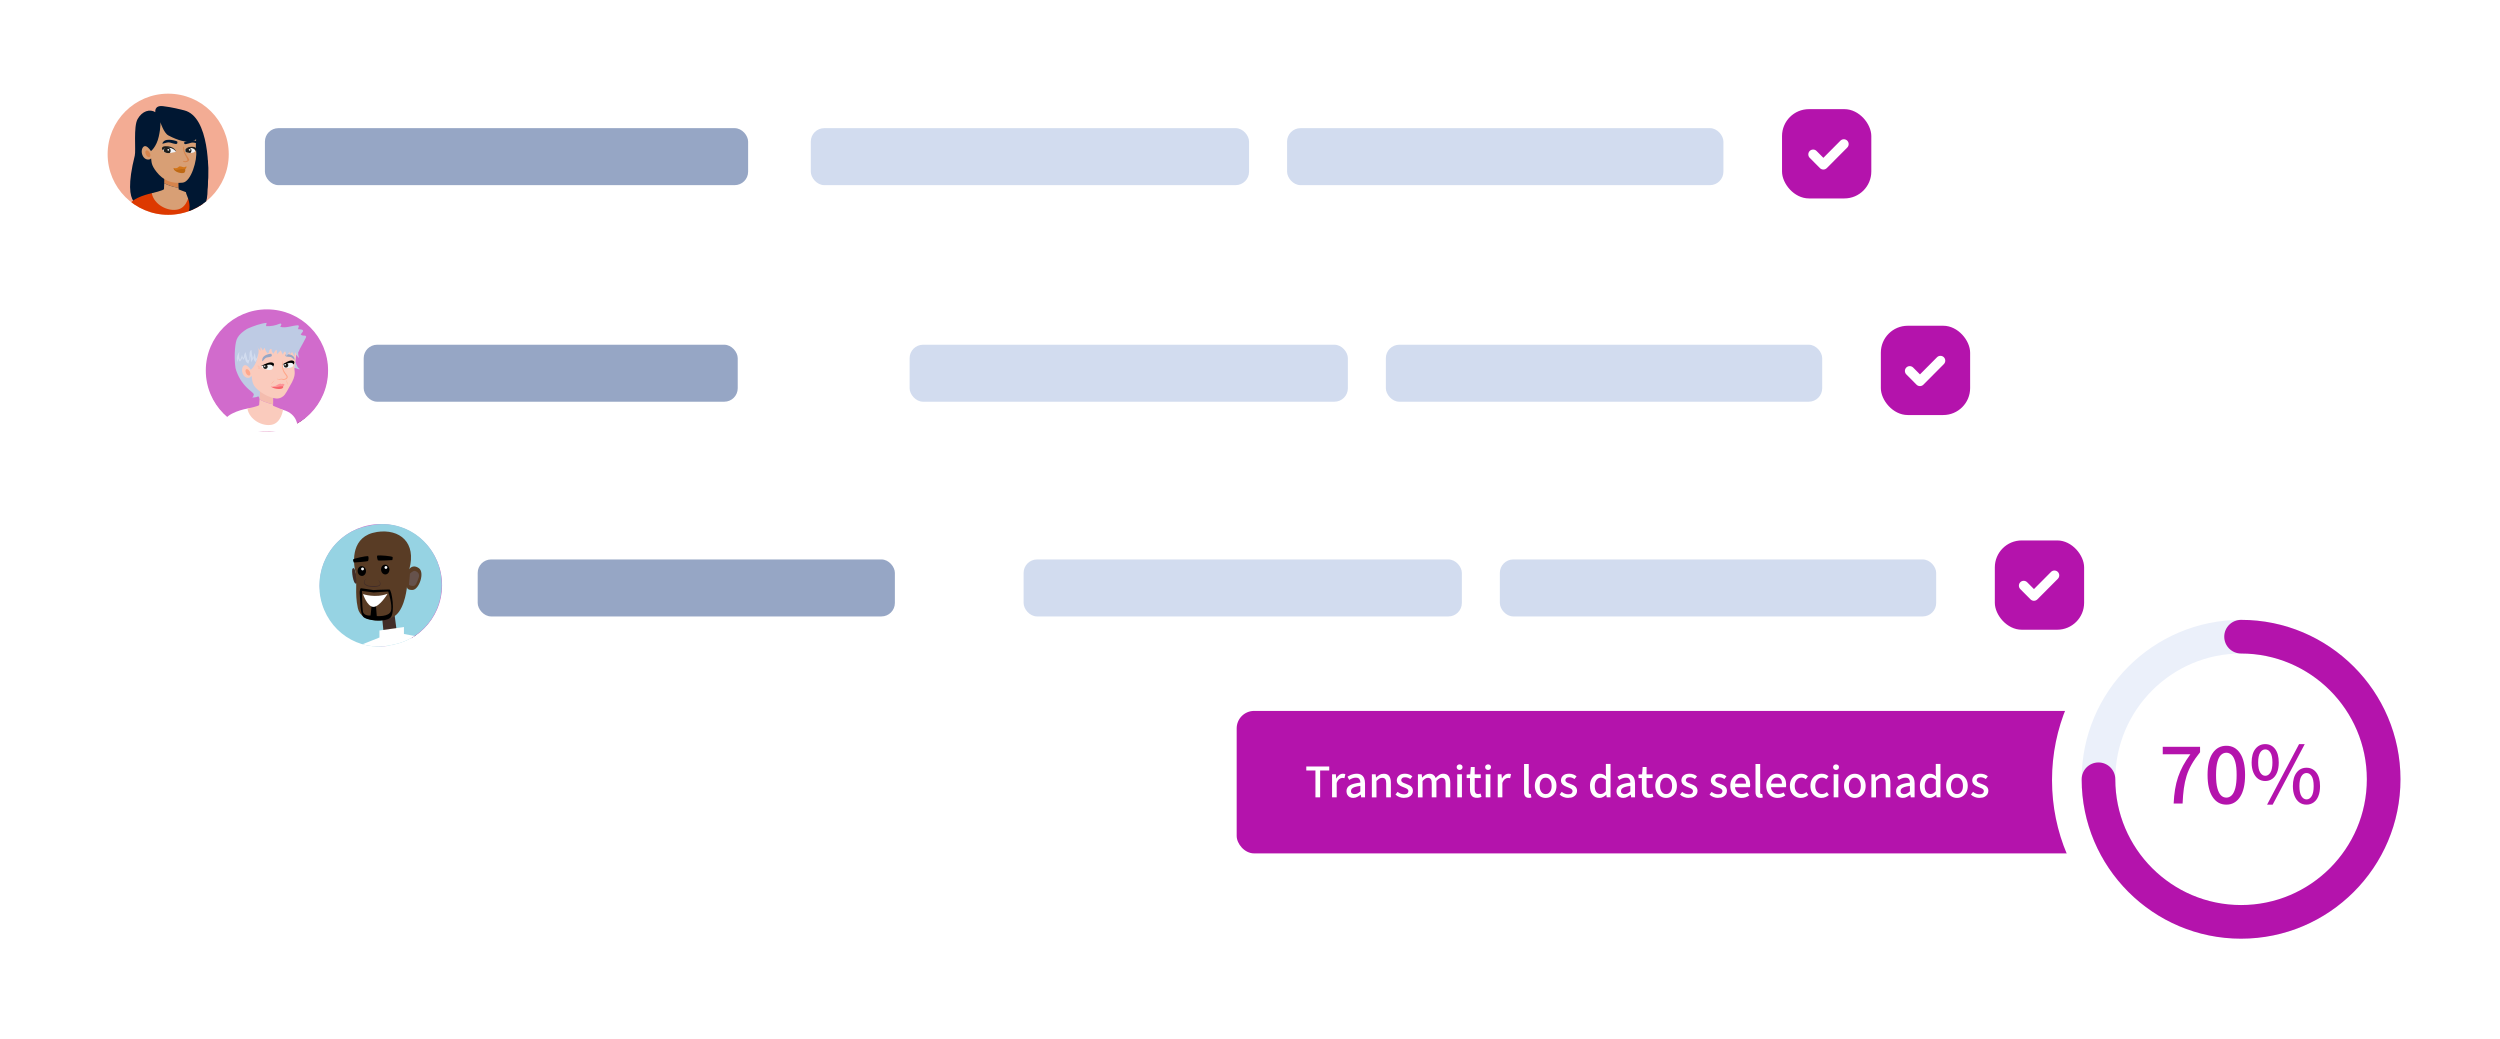 <?xml version="1.0" encoding="utf-8"?>
<svg xmlns="http://www.w3.org/2000/svg" xmlns:xlink="http://www.w3.org/1999/xlink" id="Calque_1" viewBox="0 0 743.06 308.8">
  <defs>
    <style>.cls-1{fill:none;}.cls-2{fill:#f7666c;}.cls-3{fill:#593c25;}.cls-4{filter:url(#drop-shadow-1);}.cls-5{fill:#96d3e3;}.cls-6{fill:#d89f75;}.cls-7{fill:#d37518;}.cls-8{fill:#d6844c;}.cls-9{fill:#1d1d1b;}.cls-10{fill:#b413ac;}.cls-11{clip-path:url(#clippath-11);}.cls-12{clip-path:url(#clippath-10);}.cls-13{fill:#fe9598;}.cls-14{fill:#96a6c5;}.cls-15{clip-path:url(#clippath-1);}.cls-16{clip-path:url(#clippath-3);}.cls-17{clip-path:url(#clippath-4);}.cls-18{clip-path:url(#clippath-2);}.cls-19{clip-path:url(#clippath-7);}.cls-20{clip-path:url(#clippath-6);}.cls-21{clip-path:url(#clippath-9);}.cls-22{clip-path:url(#clippath-8);}.cls-23{clip-path:url(#clippath-5);}.cls-24{fill:#fff;}.cls-25{fill:#001732;}.cls-26{fill:#f4bcae;}.cls-27{fill:#66524c;}.cls-28{fill:#f3f5f7;}.cls-29{fill:#d2dcef;}.cls-30{fill:#bf6913;}.cls-31{fill:#422d28;}.cls-32{fill:#facbbd;}.cls-33{fill:#ebf0fa;}.cls-34{fill:#dd3900;}.cls-35{fill:#f3ac94;}.cls-36{fill:#d16bcc;}.cls-37{fill:#f2f5f7;}.cls-38{fill:#ffa78b;}.cls-39{clip-path:url(#clippath);}.cls-40{fill:#becbe4;}</style>
    <filter id="drop-shadow-1" x="-3.28" y="-3.07" width="751" height="316" filterUnits="userSpaceOnUse">
      <feOffset dx="0" dy="0"/>
      <feGaussianBlur result="blur" stdDeviation="8"/>
      <feFlood flood-color="#131d35" flood-opacity=".1"/>
      <feComposite in2="blur" operator="in"/>
      <feComposite in="SourceGraphic"/>
    </filter>
    <clipPath id="clippath">
      <rect class="cls-1" x="31.99" y="27.84" width="36" height="36"/>
    </clipPath>
    <clipPath id="clippath-1">
      <circle class="cls-1" cx="49.99" cy="45.84" r="18"/>
    </clipPath>
    <clipPath id="clippath-2">
      <rect class="cls-1" x="61.36" y="92.21" width="36" height="36"/>
    </clipPath>
    <clipPath id="clippath-3">
      <circle class="cls-1" cx="79.36" cy="110.21" r="18"/>
    </clipPath>
    <clipPath id="clippath-4">
      <rect class="cls-1" x="61.16" y="91.95" width="36.35" height="36.35"/>
    </clipPath>
    <clipPath id="clippath-5">
      <rect class="cls-1" x="61.16" y="91.95" width="36.35" height="36.35"/>
    </clipPath>
    <clipPath id="clippath-6">
      <rect class="cls-1" x="95.24" y="156.02" width="36" height="36"/>
    </clipPath>
    <clipPath id="clippath-7">
      <circle class="cls-1" cx="113.24" cy="174.02" r="18"/>
    </clipPath>
    <clipPath id="clippath-8">
      <rect class="cls-1" x="95.04" y="155.76" width="36.35" height="36.35"/>
    </clipPath>
    <clipPath id="clippath-9">
      <rect class="cls-1" x="95.04" y="155.76" width="36.35" height="36.35"/>
    </clipPath>
    <clipPath id="clippath-10">
      <rect class="cls-1" x="94.55" y="155.4" width="37.13" height="37.13"/>
    </clipPath>
    <clipPath id="clippath-11">
      <path class="cls-1" d="M110.16,156.15l-1.32.28c-9.48,2.05-15.55,11.63-13.56,21.38,1.99,9.76,11.29,16.01,20.77,13.96l1.32-.28c9.48-2.05,15.55-11.62,13.56-21.38-1.74-8.51-9.03-14.35-17.15-14.35-1.2,0-2.41.13-3.63.39"/>
    </clipPath>
  </defs>
  <g class="cls-4">
    <rect class="cls-24" x="20.85" y="21.15" width="548.7" height="49.8" rx="8" ry="8"/>
    <rect class="cls-10" x="529.66" y="32.44" width="26.54" height="26.54" rx="8" ry="8"/>
    <g id="icone">
      <path class="cls-24" d="M549.05,41.81c-.56-.56-1.47-.56-2.03,0l-5.07,5.1-2.03-2.04c-.56-.56-1.47-.56-2.03,0-.56.56-.56,1.48,0,2.04l3.04,3.06c.56.56,1.47.56,2.03,0l6.09-6.12c.56-.56.56-1.48,0-2.04"/>
    </g>
    <rect class="cls-14" x="78.74" y="38.09" width="143.62" height="16.94" rx="4" ry="4"/>
    <rect class="cls-29" x="240.99" y="38.09" width="130.26" height="16.94" rx="4" ry="4"/>
    <rect class="cls-29" x="382.55" y="38.09" width="129.69" height="16.94" rx="4" ry="4"/>
    <g id="Miranda">
      <g class="cls-39">
        <g class="cls-15">
          <rect class="cls-35" x="31.99" y="27.84" width="36" height="36"/>
          <path class="cls-25" d="M46.17,33.35s-.4-2.11,2.28-1.8c2.68.31,5.31,1,6.28,1.24,7.6,1.9,7.39,18.22,7.06,21.81-.56,6.03-3.96,7.19-8.45,6.84-4.49-.34-10.82-.65-10.82-.65,0,0-6.69,2.27-2.46-14.54.38-1.53-.45-8.57.84-10.86,1.37-2.43,3.66-3.06,5.28-2.05"/>
          <path class="cls-34" d="M47.4,57.15l-2.3.28s-6.03,1.22-6.62,3.65c-.1.39-.43,2.06.28,2.41,3.67,1.86,17.29,1.68,22.21-.68,0,0,.08-4.18-4.73-5.31-4.81-1.14-8.83-.34-8.83-.34"/>
          <path class="cls-8" d="M52.98,51.32l-4.08-1.5s-.05,2.74-.1,4.63c.76.44,2.06.97,4.27,1.43l-.1-4.56Z"/>
          <path class="cls-6" d="M53.09,56.3v-.42c-2.22-.46-3.53-.99-4.28-1.43-.02.9-.05,1.61-.07,1.74-.06.42-3.63,1.23-3.63,1.23.64,3.45,4.85,5.56,7.81,4.83,2.96-.73,3.33-4.76,3.33-4.76l-3.15-1.19Z"/>
          <path class="cls-6" d="M47.66,36.31s1.03,3.22,2.36,3.93c6.33,3.37,8.27,1.13,8.27,1.13.02.8-.21,2.17,0,3.49.4,2.58-1.46,9.15-3.98,9.43-3.33.37-5.79-.67-7.79-3.21-1.67-2.11-1.44-2.98-1.61-4.02,0,0-.24.47-1.11.35-.87-.12-1.54-1.03-1.66-2.07-.12-1.04.4-2.09,1.2-1.88.8.22,1.52,1.46,1.52,1.46,0,0,1.62-1.22,2.32-4.29.66-2.92.48-4.33.48-4.33"/>
          <path class="cls-28" d="M48.33,44.01s0,.64.46,1.09c.32.3.91.49,1.77.38.04,0,.08-.01.13-.02,1.18-.22,1.68-.33,1.68-.33l-.53-.77-1.2-.59-2.31.24Z"/>
          <path class="cls-9" d="M52.38,45.17s-.38-1.85-3.31-1.71c-1.08.05-1.19.91-.55,1.22,0,0-.13-.54,1.35-.72,1.66-.21,2.51,1.22,2.51,1.22"/>
          <path class="cls-9" d="M48.69,44.77c0,.2.09.27.1.33.32.3.84.47,1.62.4.19-.12.28-.37.3-.57.06-.62-.21-.96-.84-1.07-.53-.09-1.18.2-1.18.92"/>
          <path class="cls-28" d="M49.75,44.54c0,.14.13.26.28.26.15,0,.27-.12.26-.26,0-.14-.13-.26-.28-.26-.15,0-.27.12-.26.26"/>
          <path class="cls-28" d="M54.94,45.02c.04.06.12.11.23.15.32.13.91.25,1.4.28.24.01.64-.02.98-.14.47-.17.48-.59.48-.59.14-.76-1.29-.97-1.87-.92-.1,0-.24.07-.39.17-.2.12-.42.3-.58.48h0c-.2.22-.33.44-.24.56"/>
          <path class="cls-9" d="M55.19,44.46h0c-.13.25-.12.51,0,.72.34.13.7.25,1.37.3.09-.08.22-.3.27-.41.23-.42.04-.9-.41-1.07-.2-.07-.42-.08-.62-.02-.25.07-.48.24-.61.48"/>
          <path class="cls-9" d="M54.88,44.87s.24-.59.79-.94c.57-.37,1.67-.34,2.08-.22.9.26.59.94.23,1.21,0,0,.21-.7-1.11-.93-1.32-.23-1.99.88-1.99.88"/>
          <path class="cls-28" d="M56.11,44.51c0,.14.1.26.25.28.15.02.28-.07.29-.21,0-.14-.1-.26-.25-.28s-.28.07-.29.21"/>
          <path class="cls-30" d="M54.99,49.98s.3.98-.25,1.36c-.55.38-3.15-.14-3.15-1.41l.67.39,2.74-.34Z"/>
          <path class="cls-7" d="M55.41,49.55c-.01.86-.5.63-1.15.64-.84.01-2.04.79-2.67-.27,0,0,.94.31,1.49-.31.38-.42,1.03.06,1.56.1.53.04.77-.52.77-.15"/>
          <path class="cls-25" d="M54.8,42.21c.02-.06,2.99-1.1,3.89-.03.9,1.06-.75-.06-1.88.25-1.13.31-2.37.87-2.01-.22"/>
          <path class="cls-25" d="M52.68,42.04c-.02-.07-3.15-1.16-4.14.11-.98,1.26.8-.09,1.99.22,1.19.32,2.5.92,2.15-.33"/>
          <path class="cls-8" d="M43.39,46c.28.54.76.85,1.07.69.31-.16.33-.73.05-1.28-.28-.54-.76-.85-1.07-.69-.31.16-.33.73-.05,1.28"/>
          <path class="cls-25" d="M61.77,47.56l-6.22,7s-1.03,1.35.17,3.95c.73,1.6.94,4.39-.07,4.63-1.02.23,5.56,1.85,5.99-5.4.43-7.25.14-10.18.14-10.18"/>
          <path class="cls-8" d="M54.45,44.02c-.06.73.28,1.59.69,2.28.21.37.77,1.29.47,1.45-.3.13-.63.27-.93.1-.36-.11-.39.12-.09.25.35.22.83.1,1.17-.06.18-.09.36-.22.47-.44.11-.22-.64-1.22-.79-1.49-.37-.56-.71-1.37-.73-2.08,0-.72-.21-.73-.26-.01"/>
        </g>
      </g>
    </g>
    <rect class="cls-24" x="50.22" y="85.52" width="548.7" height="49.8" rx="8" ry="8"/>
    <rect class="cls-10" x="559.03" y="96.82" width="26.54" height="26.54" rx="8" ry="8"/>
    <g id="icone-2">
      <path class="cls-24" d="M577.76,106.18c-.56-.56-1.47-.56-2.03,0l-5.07,5.1-2.03-2.04c-.56-.56-1.47-.56-2.03,0-.56.56-.56,1.48,0,2.04l3.04,3.06c.56.56,1.47.56,2.03,0l6.09-6.12c.56-.56.56-1.48,0-2.04"/>
    </g>
    <rect class="cls-14" x="108.1" y="102.46" width="111.17" height="16.94" rx="4" ry="4"/>
    <rect class="cls-29" x="270.36" y="102.46" width="130.26" height="16.94" rx="4" ry="4"/>
    <rect class="cls-29" x="411.91" y="102.46" width="129.69" height="16.94" rx="4" ry="4"/>
    <g id="Miranda-2">
      <g class="cls-18">
        <g class="cls-16">
          <rect class="cls-35" x="61.36" y="92.21" width="36" height="36"/>
          <path class="cls-25" d="M75.53,97.72s-.4-2.11,2.28-1.8c2.68.31,5.31,1,6.28,1.24,7.6,1.9,7.39,18.22,7.06,21.81-.56,6.03-3.96,7.19-8.45,6.84-4.49-.34-10.82-.65-10.82-.65,0,0-6.69,2.27-2.46-14.54.38-1.53-.45-8.57.84-10.86,1.37-2.43,3.66-3.06,5.28-2.05"/>
          <path class="cls-34" d="M76.77,121.52l-2.3.28s-6.03,1.22-6.62,3.65c-.1.39-.43,2.06.28,2.41,3.67,1.86,17.29,1.68,22.21-.68,0,0,.08-4.18-4.73-5.31-4.81-1.14-8.83-.34-8.83-.34"/>
          <path class="cls-8" d="M82.35,115.69l-4.08-1.5s-.05,2.74-.1,4.63c.76.44,2.06.97,4.28,1.43l-.1-4.56Z"/>
          <path class="cls-6" d="M82.45,120.68v-.42c-2.22-.46-3.53-.99-4.28-1.43-.02.9-.05,1.61-.07,1.74-.06.42-3.63,1.23-3.63,1.23.64,3.45,4.85,5.56,7.81,4.83,2.96-.73,3.33-4.76,3.33-4.76l-3.15-1.19Z"/>
          <path class="cls-6" d="M77.03,100.69s1.03,3.22,2.36,3.93c6.33,3.37,8.27,1.13,8.27,1.13.02.8-.21,2.17,0,3.49.4,2.58-1.46,9.15-3.98,9.43-3.33.37-5.79-.67-7.79-3.21-1.67-2.11-1.44-2.98-1.61-4.02,0,0-.24.47-1.11.35-.87-.12-1.54-1.03-1.66-2.07-.12-1.04.4-2.09,1.2-1.88.8.22,1.52,1.46,1.52,1.46,0,0,1.62-1.22,2.32-4.29.66-2.92.48-4.33.48-4.33"/>
          <path class="cls-28" d="M77.69,108.38s0,.64.46,1.09c.32.3.91.49,1.77.38.04,0,.08-.01.13-.02,1.18-.22,1.68-.33,1.68-.33l-.53-.77-1.2-.59-2.31.24Z"/>
          <path class="cls-9" d="M81.75,109.55s-.38-1.85-3.31-1.71c-1.08.05-1.19.91-.55,1.22,0,0-.13-.54,1.35-.72,1.66-.21,2.51,1.22,2.51,1.22"/>
          <path class="cls-9" d="M78.05,109.14c0,.2.09.27.1.33.32.3.84.47,1.62.4.19-.12.28-.37.3-.57.06-.62-.21-.96-.84-1.07-.53-.09-1.18.2-1.18.92"/>
          <path class="cls-28" d="M79.11,108.92c0,.14.13.26.28.26.15,0,.27-.12.26-.26,0-.14-.13-.26-.28-.26-.15,0-.27.12-.26.26"/>
          <path class="cls-28" d="M84.3,109.4c.04.06.12.11.22.15.32.13.91.25,1.4.28.24.01.64-.02.98-.14.47-.17.48-.59.48-.59.14-.76-1.29-.97-1.87-.92-.1,0-.24.07-.39.17-.2.12-.42.3-.58.48h0c-.2.22-.33.44-.24.56"/>
          <path class="cls-9" d="M84.55,108.84h0c-.13.25-.12.51,0,.72.34.13.7.25,1.37.3.09-.08.22-.3.27-.41.23-.42.04-.9-.41-1.07-.2-.07-.42-.08-.62-.02-.25.07-.48.24-.61.48"/>
          <path class="cls-9" d="M84.25,109.25s.24-.59.79-.94c.57-.37,1.67-.34,2.08-.22.9.26.59.94.23,1.21,0,0,.21-.7-1.11-.93-1.32-.23-1.99.88-1.99.88"/>
          <path class="cls-28" d="M85.48,108.89c0,.14.1.26.25.28.15.02.28-.07.29-.21,0-.14-.1-.26-.25-.28s-.28.07-.29.21"/>
          <path class="cls-30" d="M84.36,114.35s.3.98-.25,1.36c-.55.38-3.15-.14-3.15-1.41l.67.39,2.74-.34Z"/>
          <path class="cls-7" d="M84.77,113.93c-.01.86-.5.63-1.15.64-.84.01-2.04.79-2.67-.27,0,0,.94.31,1.49-.31.38-.42,1.03.06,1.56.1.53.04.77-.52.77-.15"/>
          <path class="cls-25" d="M84.16,106.59c.02-.06,2.99-1.1,3.89-.03.9,1.06-.75-.06-1.88.25-1.13.31-2.37.87-2.01-.22"/>
          <path class="cls-25" d="M82.04,106.41c-.02-.07-3.15-1.16-4.14.11-.98,1.26.8-.09,1.99.22,1.19.32,2.5.92,2.15-.33"/>
          <path class="cls-8" d="M72.76,110.38c.28.54.76.85,1.07.69.31-.16.33-.73.05-1.28-.28-.54-.76-.85-1.07-.69-.31.16-.33.73-.05,1.28"/>
          <path class="cls-25" d="M91.13,111.93l-6.22,7s-1.03,1.35.17,3.95c.73,1.6.94,4.39-.07,4.63-1.02.23,5.56,1.85,5.99-5.4.43-7.25.14-10.18.14-10.18"/>
          <path class="cls-8" d="M83.82,108.39c-.06.73.28,1.59.69,2.28.21.37.77,1.29.47,1.45-.3.13-.63.27-.93.1-.36-.11-.39.12-.09.25.35.22.83.1,1.17-.06.18-.09.36-.22.47-.44.11-.22-.64-1.22-.79-1.49-.37-.56-.71-1.37-.73-2.08,0-.72-.21-.73-.26-.01"/>
        </g>
      </g>
    </g>
    <g id="M">
      <g class="cls-17">
        <g class="cls-23">
          <path class="cls-36" d="M97.51,110.17c-.03,10.04-8.18,18.15-18.22,18.13-10.04-.03-18.15-8.18-18.12-18.22.03-10.04,8.18-18.15,18.22-18.13,10.04.03,18.15,8.18,18.12,18.22"/>
          <path class="cls-40" d="M86.3,109.59c-.41.55-1.17,1.45-.48,2.9,0,0,.24.97.57,1.19,0,0-.78.04-1.1-.3,0,0,.41.97.82,1.15,0,0-.67.34-1.07.11,0,0-1.05.22-1.13.74-.08.52.65,1.01.04.93-.61-.07-.61-.3-.69.22-.08.52.08,1.04.08,1.04-.41,0-.59-.44-.59-.44-.18.38.06,1,.06,1-.57-.07-1.14-.56-1.14-.56-.16.6-1.43.83-1.43.83.16-.55-.25-1.09-.25-1.09,0,.48-1.47,1.43-1.47,1.43.17-.32-.57-.98-.57-.98-.16.45-.86,1.19-.78.93.08-.26-.37-.89-.37-.89-.78.41-1.84.34-1.84.34,0,0,.37-.22.47-.86.04-.23-.33-.59-.82-.98-1.71-1.33-3.09-3.04-3.96-5.03-.32-.73-.58-1.42-.65-1.87-.41-2.49-.28-6.73.33-8.43.61-1.7,2.65-2.91,2.65-2.91.23-.18.48-.33.76-.45,1.59-.69,3.92-1.55,5.52-1.64-.11.31-.17.64-.18.97,1.37.08,2.75-.17,3.99-.7.14-.06.3-.12.44-.04.05.03.08.09.1.15.07.3-.29.51-.28.8,1.67.47,3.42-.38,5.17-.47.23-.01.4.23.3.43-.11.23-.18.48-.21.73.4,0,.8.06,1.19.15.27.06.38.39.21.61l-.61.8c.25.31.77.37,1.22.36.28,0,.47.27.36.52-.2.42-.82,1.57-.82,1.57-.04.11-1.5,2.72-1.5,2.72,0,0-.11.95.27,1.86,0,0-.62-.55-.82-.96-.19-.41-.44,1.84-.2,2.24,0,0,.47,1.81,1.33,2,0,0-.45.17-1.1-.19-.65-.35-1.81.04-1.81.04"/>
          <path class="cls-29" d="M71.16,104.5c-.11.57-.13,1.16-.06,1.74.03.24.1.51.35.6l.49-1.36c.07.24.14.49.21.73.02.05.03.11.11.13.05.01.1,0,.14-.04.08-.07.08-.17.09-.27.04-.49.2-.97.48-1.39.19.75.38,1.49.57,2.24.02.08.05.16.13.19.05.02.11,0,.16-.03.18-.1.25-.31.28-.5.07-.46.01-.92.05-1.38.04-.46.18-.94.56-1.25.07.91.23,1.81.46,2.69.24-.55.37-1.14.51-1.72l.38,1.73c.31-.08.44-.41.49-.71.05-.29.07-.61.29-.83.07.61.28,1.2.6,1.74.11-.62.31-1.22.6-1.79.14-.28.59-.24.67.06.18.73-.32,2.11.04,2.78.09-.66,1-1.99,1.19-2.63.04-.13.12-.29.27-.29.12.86.35,1.7.68,2.51.22-.51.5-1,.83-1.46l.37,1.96c.28-.5.56-1,.84-1.5.02-.04.05-.08.11-.07.06,0,.1.05.1.1l.13,1.66c.42-.31.76-.7.99-1.15-.02.52.04,1.04.17,1.55.28-.31.49-.68.61-1.06,0,.29.02.58.09.87.02.07.05.16.13.17.05,0,.11-.02.15-.05.28-.19.54-.42.74-.68-.04.4-.01.8.09,1.19l.69-.6c-.05.23-.03.47.06.69.22-.12.41-.28.56-.46l-.73,1.85c.1-.43.13-.86.1-1.3-.28.42-.59.83-.93,1.21-.38-.47-.31-1.12-.21-1.7-.28.15-.5.38-.64.65-.11-.29-.17-.6-.18-.9-.19.54-.43,1.14-.98,1.41.05-.59.09-1.23-.26-1.74-.34.48-.65.98-.93,1.5-.27-.67.29-1.49-.11-2.1l-1.35,1.79v-1.97c-.35.62-.77,1.22-1.24,1.77-.17-.92-.23-1.86-.15-2.79-.31.92-.65,1.83-1.03,2.73-.08.19-.37.17-.43-.02-.15-.54-.23-1.1-.24-1.66,0-.47.3-.92.09-1.35-.14.64-.81,1.42-1.28,2.06l-.3-1.8c-.24.46-.53.91-.84,1.34-.39-.31-.55-.84-.4-1.28-.34.44-.65.91-.91,1.39l-.14-1.88-.65,2.3c-.71-.42-1.09-1.25-.92-2.01-.19.27-.35.55-.47.85-.19-.15-.32-.36-.37-.59l-.61.94c-.03.05-.09.09-.16.1-.14,0-.18-.12-.2-.22-.05-.21-.1-.42-.14-.64l-.44,1.22c.08-.21,0-.67-.06-.89-.03,0-.07-.02-.1-.02,0-.82.32-1.67.82-2.35"/>
          <path class="cls-24" d="M75.74,121.23l-2.19.2s-6.54,1.1-7.09,4.25c-.41,2.34,16.34,3.83,21.99,1.33,0,0,.2-3.96-4.33-5.19-4.53-1.23-8.37-.59-8.37-.59"/>
          <path class="cls-26" d="M81.21,115.86l-3.82-1.54s-.13,2.6-.23,4.39c.71.44,1.93.99,4.02,1.49l.04-4.33Z"/>
          <path class="cls-32" d="M81.16,120.6v-.4c-2.08-.5-3.31-1.05-4.01-1.49-.05.85-.09,1.53-.12,1.65-.07.39-3.49,1.06-3.49,1.06.51,3.29,4.44,5.42,7.27,4.82,2.83-.6,3.3-4.42,3.3-4.42l-2.95-1.22Z"/>
          <path class="cls-32" d="M76.35,102.98s4.82.78,6.24.99c1.98.29,5.46.56,5.46.56.14.77-.2,2.12-.52,4.32-.23,1.57.88,2.26-1.45,6.01-.56.9-.5,1.09-1.45,2.45-.34.49-1.36,1.25-2.55,1.14-2.15-.21-4.95-1.87-6.22-3.38-.94-1.11-1.02-2.61-1.03-3.36,0,0-.43.69-1.26.59-.83-.1-1.48-.95-1.61-1.94s.35-1.99,1.11-1.8c.76.19,1.46,1.37,1.46,1.37,0,0,1.52-1.18,2.14-4.11.58-2.79-.33-2.83-.33-2.83"/>
          <path class="cls-37" d="M81.23,108.35s.05.97-.33,1.4c-.55.63-2.84-.22-2.96-.54-.12-.32-.01-.59-.01-.59l2.03-.5,1.27.23Z"/>
          <path class="cls-9" d="M78.2,108.98c0,.38.31.68.68.68s.68-.31.68-.68-.31-.68-.68-.68-.68.31-.68.68"/>
          <path class="cls-37" d="M78.39,108.82c.01.14.14.25.28.24.14-.01.25-.14.24-.28-.01-.14-.14-.25-.28-.24-.14.01-.25.14-.24.28"/>
          <path class="cls-37" d="M87.29,107.72s.09.71-.25,1.17c-.49.68-2.72.54-2.9.25-.29-.47-.12-.84-.12-.84l1.98-.69,1.28.11Z"/>
          <path class="cls-9" d="M84.33,108.63c.03.38.37.65.74.62.38-.03.65-.37.62-.74s-.37-.65-.74-.62c-.38.03-.65.37-.62.74"/>
          <path class="cls-37" d="M84.5,108.45c.02.14.16.24.3.21.14-.02.24-.16.21-.3-.02-.14-.16-.24-.3-.21-.14.02-.24.16-.21.3"/>
          <path class="cls-2" d="M84.04,114.63s.45.5-.21.84c-.66.34-2.52.13-3.36-.6l.44.17,3.13-.4Z"/>
          <path class="cls-13" d="M84.53,114.25c-.09.74-.59.55-1.37.57-1,.03-2.34.44-2.69.04,0,0,.8.15,1.56-.24.58-.3.75-.56,1.4-.59.1,0,.19.15.28.16.1,0,.19-.15.26-.14.36.05.58.14.57.2"/>
          <path class="cls-14" d="M84.97,105.23c.03-.05,2.24-.02,2.54,1.22.3,1.24-.47-.29-1.29-.37-.82-.08-1.78.02-1.25-.84"/>
          <path class="cls-14" d="M80.6,105.15c-.04-.06-2.46.19-2.65,1.66-.19,1.47.48-.38,1.37-.56.89-.18,1.95-.15,1.28-1.1"/>
          <path class="cls-38" d="M73.16,110.96c.28.51.74.8,1.03.64.29-.16.3-.7.03-1.21-.28-.51-.74-.8-1.03-.64-.29.16-.3.7-.03,1.21"/>
          <path class="cls-40" d="M84.09,102.37c.06,0,4.78,1.31,4.87,1.54.22-.12-.47.88-.32.69l-.55.9-.24-.75c-.41.19-.14,1.32-.14,1.32-.41-.48-.62-.86-.86-1.42-.28.15-.51.38-.65.65-.11-.29-.17-.6-.18-.9-.2.54-.44,1.14-.99,1.41.05-.59-.14-1.17-.27-1.38,0,0-.6.28-.64,1.02-.06-.14-.57-.85-.61-1.36l-1.16,1.17-.12-1.35c-.58.32-.92,1.23-.92,1.23,0,0-.66-.47-.59-1.4,0,0-.59-.24-.76.79-.03.2-.27.68-.49.45-.41-.46-.75-1.16-.76-1.72,0,0-.12.26-.6.9l-.61-1c-.24.46.05,1.15.05,1.15-.37-.29-1.19-1.14-1.19-1.57,0-.03-.03-.04-.05-.02-.3.34-.51.49-.76.95l-.14-1.88-.65,2.3c-.71-.42-1.1-1.25-.93-2.01-.19.27-.35.55-.47.85-.19-.15-.32-.36-.37-.59l-.61.94c-.03.05-.09.09-.16.1-.14,0-.18-.12-.21-.22-.05-.21-.1-.42-.14-.64-.15.41-.3.81-.44,1.22.08-.21,0-.67-.06-.89-.03,0-.07-.02-.1-.02.68-3.38,12.75-.46,12.81-.46"/>
          <path d="M81.13,109s.8-.93-.19-1.24c-.99-.31-2.74.78-3.37,1,0,0,.54,0,1.94-.31,1.57-.33,1.63.55,1.63.55"/>
          <path d="M87.25,108.38s.71-1-.31-1.22c-1.02-.21-2.48.94-3.09,1.21,0,0,.36.03,1.72-.39,1.53-.48,1.68.39,1.68.39"/>
          <line class="cls-38" x1="77.3" y1="108.87" x2="76.35" y2="108.77"/>
          <path class="cls-38" d="M77.3,108.87c-.32.06-.64.03-.94-.1.32-.06.64-.03.94.1"/>
          <path class="cls-38" d="M77.3,109.14c-.2.09-.41.09-.61,0,.2-.09.41-.09.61,0"/>
          <line class="cls-38" x1="77.3" y1="109.47" x2="76.68" y2="109.69"/>
          <path class="cls-38" d="M77.3,109.47c-.17.16-.38.24-.61.22.17-.16.38-.24.61-.22"/>
          <path class="cls-38" d="M81.66,112.98s-.89,1.06-1.17,1.16"/>
          <path class="cls-38" d="M81.66,112.98c-.33.43-.68.91-1.17,1.16.44-.33.77-.79,1.17-1.16"/>
          <path class="cls-38" d="M85.07,112.76s.41,1.33.35,1.62"/>
          <path class="cls-38" d="M85.07,112.76c.19.51.4,1.07.35,1.62-.04-.55-.25-1.07-.35-1.62"/>
          <path class="cls-38" d="M84.11,106.97c-.17.67-.28,1.37-.28,2.07.1.43.14,1.17.58,1.8.23.34.54.76.69.98.19.23.08.46-.19.63-.27.14-.57.3-.87.16-.35-.08-.78-.08-1.08.21l.06-.03c-.17.01-.35,0-.5-.09-.15-.08-.21-.28-.18-.46-.06.17-.03.4.13.53.16.12.35.17.55.19h.02s.04-.03.04-.03c.24-.18.6-.18.89-.08.35.18.79.03,1.1-.14.16-.1.33-.23.42-.45.09-.22.02-.49-.11-.64-.25-.35-.54-.74-.7-.99-.39-.5-.55-1.27-.6-1.61-.04-.68-.03-1.37.03-2.06"/>
        </g>
      </g>
    </g>
    <rect class="cls-24" x="84.1" y="149.34" width="548.7" height="49.8" rx="8" ry="8"/>
    <rect class="cls-10" x="592.91" y="160.63" width="26.54" height="26.54" rx="8" ry="8"/>
    <g id="icone-3">
      <path class="cls-24" d="M611.64,169.99c-.56-.56-1.47-.56-2.03,0l-5.07,5.1-2.03-2.04c-.56-.56-1.47-.56-2.03,0-.56.56-.56,1.48,0,2.04l3.04,3.06c.56.56,1.47.56,2.03,0l6.09-6.12c.56-.56.56-1.48,0-2.04"/>
    </g>
    <rect class="cls-14" x="141.98" y="166.28" width="124" height="16.94" rx="4" ry="4"/>
    <rect class="cls-29" x="304.24" y="166.28" width="130.26" height="16.94" rx="4" ry="4"/>
    <rect class="cls-29" x="445.79" y="166.28" width="129.69" height="16.94" rx="4" ry="4"/>
    <g id="Miranda-3">
      <g class="cls-20">
        <g class="cls-19">
          <rect class="cls-35" x="95.24" y="156.02" width="36" height="36"/>
          <path class="cls-25" d="M109.41,161.54s-.4-2.11,2.28-1.8c2.68.31,5.31,1,6.28,1.24,7.6,1.9,7.39,18.22,7.06,21.81-.56,6.03-3.96,7.19-8.45,6.84-4.49-.34-10.82-.65-10.82-.65,0,0-6.69,2.27-2.46-14.54.38-1.53-.45-8.57.84-10.86,1.37-2.43,3.66-3.06,5.28-2.05"/>
          <path class="cls-34" d="M110.65,185.33l-2.3.28s-6.03,1.22-6.62,3.65c-.1.39-.43,2.06.28,2.41,3.67,1.86,17.29,1.68,22.21-.68,0,0,.08-4.18-4.73-5.31-4.81-1.14-8.83-.34-8.83-.34"/>
          <path class="cls-8" d="M116.23,179.51l-4.08-1.5s-.05,2.74-.1,4.63c.76.44,2.06.97,4.27,1.43l-.1-4.56Z"/>
          <path class="cls-6" d="M116.33,184.49v-.42c-2.22-.46-3.53-.99-4.28-1.43-.02.9-.05,1.61-.07,1.74-.06.42-3.63,1.23-3.63,1.23.64,3.45,4.85,5.56,7.81,4.83,2.96-.73,3.33-4.76,3.33-4.76l-3.15-1.19Z"/>
          <path class="cls-6" d="M110.91,164.5s1.03,3.22,2.36,3.93c6.33,3.37,8.27,1.13,8.27,1.13.02.8-.21,2.17,0,3.49.4,2.58-1.46,9.15-3.98,9.43-3.33.37-5.79-.67-7.79-3.21-1.67-2.11-1.44-2.98-1.61-4.02,0,0-.24.47-1.11.35-.87-.12-1.54-1.03-1.66-2.07-.12-1.04.4-2.09,1.2-1.88.8.22,1.52,1.46,1.52,1.46,0,0,1.62-1.22,2.32-4.29.66-2.92.48-4.33.48-4.33"/>
          <path class="cls-28" d="M111.57,172.19s0,.64.46,1.09c.32.3.91.49,1.77.38.04,0,.08-.01.13-.02,1.18-.22,1.68-.33,1.68-.33l-.53-.77-1.2-.59-2.31.24Z"/>
          <path class="cls-9" d="M115.63,173.36s-.38-1.85-3.31-1.71c-1.08.05-1.19.91-.55,1.22,0,0-.13-.54,1.35-.72,1.66-.21,2.51,1.22,2.51,1.22"/>
          <path class="cls-9" d="M111.93,172.96c0,.2.09.27.1.33.32.3.84.47,1.62.4.19-.12.28-.37.3-.57.06-.62-.21-.96-.84-1.07-.53-.09-1.18.2-1.18.92"/>
          <path class="cls-28" d="M112.99,172.73c0,.14.13.26.28.26.15,0,.27-.12.26-.26,0-.14-.13-.26-.28-.26-.15,0-.27.12-.26.26"/>
          <path class="cls-28" d="M118.18,173.21c.04.06.12.11.23.15.32.13.91.25,1.4.28.24.01.64-.02.98-.14.47-.17.48-.59.48-.59.14-.76-1.29-.97-1.87-.92-.1,0-.24.07-.39.17-.2.12-.42.3-.58.48h0c-.2.22-.33.44-.24.56"/>
          <path class="cls-9" d="M118.44,172.65h0c-.13.25-.12.51,0,.72.34.13.7.25,1.37.3.09-.08.22-.3.27-.41.23-.42.04-.9-.41-1.07-.2-.07-.42-.08-.62-.02-.25.07-.48.24-.61.48"/>
          <path class="cls-9" d="M118.13,173.06s.24-.59.79-.94c.57-.37,1.67-.34,2.08-.22.9.26.59.94.23,1.21,0,0,.21-.7-1.11-.93-1.32-.23-1.99.88-1.99.88"/>
          <path class="cls-28" d="M119.36,172.7c0,.14.1.26.25.28.15.02.28-.07.29-.21,0-.14-.1-.26-.25-.28s-.28.07-.29.21"/>
          <path class="cls-30" d="M118.24,178.16s.3.98-.25,1.36c-.55.38-3.15-.14-3.15-1.41l.67.39,2.74-.34Z"/>
          <path class="cls-7" d="M118.66,177.74c-.01.86-.5.63-1.15.64-.84.01-2.04.79-2.67-.27,0,0,.94.31,1.49-.31.38-.42,1.03.06,1.56.1.53.04.77-.52.77-.15"/>
          <path class="cls-25" d="M118.04,170.4c.02-.06,2.99-1.1,3.89-.03.9,1.06-.75-.06-1.88.25-1.13.31-2.37.87-2.01-.22"/>
          <path class="cls-25" d="M115.92,170.22c-.02-.07-3.15-1.16-4.14.11-.98,1.26.8-.09,1.99.22,1.19.32,2.5.92,2.15-.33"/>
          <path class="cls-8" d="M106.64,174.19c.28.54.76.85,1.07.69.31-.16.33-.73.05-1.28-.28-.54-.76-.85-1.07-.69-.31.16-.33.73-.05,1.28"/>
          <path class="cls-25" d="M125.02,175.74l-6.22,7s-1.03,1.35.17,3.95c.73,1.6.94,4.39-.07,4.63-1.02.23,5.56,1.85,5.99-5.4.43-7.25.14-10.18.14-10.18"/>
          <path class="cls-8" d="M117.7,172.21c-.06.73.28,1.59.69,2.28.21.37.77,1.29.47,1.45-.3.13-.63.27-.93.1-.36-.11-.39.12-.09.25.35.22.83.1,1.17-.06.18-.09.36-.22.47-.44.11-.22-.64-1.22-.79-1.49-.37-.56-.71-1.37-.73-2.08,0-.72-.21-.73-.26-.01"/>
        </g>
      </g>
    </g>
    <g id="M-2">
      <g class="cls-22">
        <g class="cls-21">
          <path class="cls-36" d="M131.39,173.98c-.03,10.04-8.18,18.15-18.22,18.13-10.04-.03-18.15-8.18-18.12-18.22.03-10.04,8.18-18.15,18.22-18.13,10.04.03,18.15,8.18,18.12,18.22"/>
          <path class="cls-40" d="M120.18,173.4c-.41.55-1.17,1.45-.48,2.9,0,0,.24.97.57,1.19,0,0-.78.04-1.1-.3,0,0,.41.97.82,1.15,0,0-.67.34-1.07.11,0,0-1.05.22-1.13.74-.08.52.65,1.01.04.93-.61-.07-.61-.3-.69.22-.08.52.08,1.04.08,1.04-.41,0-.59-.44-.59-.44-.18.38.06,1,.06,1-.57-.07-1.14-.56-1.14-.56-.16.6-1.43.83-1.43.83.16-.55-.25-1.09-.25-1.09,0,.48-1.47,1.43-1.47,1.43.17-.32-.57-.98-.57-.98-.16.45-.86,1.19-.78.93.08-.26-.37-.89-.37-.89-.78.41-1.84.34-1.84.34,0,0,.37-.22.47-.86.04-.23-.33-.59-.82-.98-1.71-1.33-3.09-3.04-3.96-5.03-.32-.73-.58-1.42-.65-1.87-.41-2.49-.28-6.73.33-8.43.61-1.7,2.65-2.91,2.65-2.91.23-.18.48-.33.76-.45,1.59-.69,3.92-1.55,5.52-1.64-.11.31-.17.64-.18.97,1.37.08,2.75-.17,3.99-.7.14-.06.3-.12.44-.04.05.03.08.09.1.15.07.3-.29.51-.28.8,1.67.47,3.42-.38,5.17-.47.23-.01.4.23.3.43-.11.23-.18.48-.21.73.4,0,.8.06,1.19.15.27.06.38.39.21.61l-.61.8c.25.31.77.37,1.22.36.28,0,.47.27.36.52-.2.42-.82,1.57-.82,1.57-.04.11-1.5,2.72-1.5,2.72,0,0-.11.95.27,1.86,0,0-.62-.55-.82-.96-.19-.41-.44,1.84-.2,2.24,0,0,.47,1.81,1.33,2,0,0-.45.17-1.1-.19-.65-.35-1.81.04-1.81.04"/>
          <path class="cls-29" d="M105.04,168.31c-.11.57-.13,1.16-.06,1.74.03.24.1.51.35.6l.49-1.36c.07.24.14.49.21.73.02.05.03.11.11.13.05.01.1,0,.14-.04.08-.07.08-.17.09-.27.04-.49.2-.97.48-1.39.19.75.38,1.49.57,2.24.02.08.05.16.13.19.05.02.11,0,.16-.03.18-.1.25-.31.28-.5.07-.46.01-.92.05-1.38.04-.46.18-.94.56-1.25.07.91.23,1.81.46,2.69.24-.55.37-1.14.51-1.72l.38,1.73c.31-.08.44-.41.49-.71.05-.29.07-.61.29-.83.07.61.28,1.2.6,1.74.11-.62.31-1.22.6-1.79.14-.28.59-.24.67.06.18.73-.32,2.11.04,2.78.09-.66,1-1.99,1.19-2.63.04-.13.12-.29.27-.29.12.86.35,1.7.68,2.51.22-.51.5-1,.83-1.46l.37,1.96c.28-.5.56-1,.84-1.5.02-.04.05-.08.11-.07.06,0,.1.05.1.1l.13,1.66c.42-.31.76-.7.99-1.15-.02.52.04,1.04.17,1.55.28-.31.49-.68.61-1.06,0,.29.02.58.09.87.02.07.05.16.13.17.05,0,.11-.02.15-.05.28-.19.54-.42.74-.68-.04.4-.01.8.09,1.19l.69-.6c-.05.23-.03.47.06.69.22-.12.41-.28.56-.46l-.73,1.85c.1-.43.13-.86.1-1.3-.28.42-.59.83-.93,1.21-.38-.47-.31-1.12-.21-1.7-.28.15-.5.38-.64.65-.11-.29-.17-.6-.18-.9-.19.54-.43,1.14-.98,1.41.05-.59.09-1.23-.26-1.74-.34.48-.65.98-.93,1.5-.27-.67.29-1.49-.11-2.1l-1.35,1.79v-1.97c-.35.62-.77,1.22-1.24,1.77-.17-.92-.23-1.86-.15-2.79-.31.92-.65,1.83-1.03,2.73-.08.19-.37.17-.43-.02-.15-.54-.23-1.1-.24-1.66,0-.47.3-.92.09-1.35-.14.64-.81,1.42-1.28,2.06l-.3-1.8c-.24.46-.53.91-.84,1.34-.39-.31-.55-.84-.4-1.28-.34.44-.65.91-.91,1.39l-.14-1.88-.65,2.3c-.71-.42-1.09-1.25-.92-2.01-.19.27-.35.55-.47.85-.19-.15-.32-.36-.37-.59l-.61.94c-.03.05-.09.09-.16.1-.14,0-.18-.12-.2-.22-.05-.21-.1-.42-.14-.64l-.44,1.22c.08-.21,0-.67-.06-.89-.03,0-.07-.02-.1-.02,0-.82.32-1.67.82-2.35"/>
          <path class="cls-24" d="M109.62,185.04l-2.19.2s-6.54,1.1-7.09,4.25c-.41,2.34,16.34,3.83,21.99,1.33,0,0,.2-3.96-4.33-5.19s-8.37-.59-8.37-.59"/>
          <path class="cls-26" d="M115.09,179.67l-3.82-1.54s-.13,2.6-.23,4.39c.71.44,1.93.99,4.02,1.49l.04-4.33Z"/>
          <path class="cls-32" d="M115.04,184.41v-.4c-2.08-.5-3.31-1.05-4.01-1.49-.05.85-.09,1.53-.12,1.65-.07.39-3.49,1.06-3.49,1.06.51,3.29,4.44,5.42,7.27,4.82,2.83-.6,3.3-4.42,3.3-4.42l-2.95-1.22Z"/>
          <path class="cls-32" d="M110.24,166.79s4.82.78,6.24.99c1.98.29,5.46.56,5.46.56.14.77-.2,2.12-.52,4.32-.23,1.57.88,2.26-1.45,6.01-.56.9-.5,1.09-1.45,2.45-.34.49-1.36,1.25-2.55,1.14-2.15-.21-4.95-1.87-6.22-3.38-.94-1.11-1.02-2.61-1.03-3.36,0,0-.43.69-1.26.59-.83-.1-1.48-.95-1.61-1.94s.35-1.99,1.11-1.8c.76.19,1.46,1.37,1.46,1.37,0,0,1.52-1.18,2.14-4.11.58-2.79-.33-2.83-.33-2.83"/>
          <path class="cls-37" d="M115.11,172.17s.05.97-.33,1.4c-.55.63-2.84-.22-2.96-.54-.12-.32-.01-.59-.01-.59l2.03-.5,1.27.23Z"/>
          <path class="cls-9" d="M112.09,172.79c0,.38.31.68.68.68s.68-.31.68-.68-.31-.68-.68-.68-.68.31-.68.68"/>
          <path class="cls-37" d="M112.28,172.63c.01.14.14.25.28.24.14-.01.25-.14.24-.28-.01-.14-.14-.25-.28-.24-.14.01-.25.14-.24.28"/>
          <path class="cls-37" d="M121.17,171.53s.09.71-.25,1.17c-.49.68-2.72.54-2.9.25-.29-.47-.12-.84-.12-.84l1.98-.69,1.28.11Z"/>
          <path class="cls-9" d="M118.22,172.44c.03.38.37.65.74.62.38-.03.65-.37.62-.74s-.37-.65-.74-.62c-.38.03-.65.37-.62.74"/>
          <path class="cls-37" d="M118.38,172.26c.02.14.16.24.3.21.14-.02.24-.16.21-.3-.02-.14-.16-.24-.3-.21-.14.02-.24.16-.21.3"/>
          <path class="cls-2" d="M117.92,178.44s.45.5-.21.84c-.66.34-2.52.13-3.36-.6l.44.17,3.13-.4Z"/>
          <path class="cls-13" d="M118.41,178.06c-.09.74-.59.55-1.37.57-1,.03-2.34.44-2.69.04,0,0,.8.15,1.56-.24.58-.3.75-.56,1.4-.59.1,0,.19.15.28.16.1,0,.19-.15.26-.14.36.05.58.14.57.2"/>
          <path class="cls-14" d="M118.85,169.04c.03-.05,2.24-.02,2.54,1.22.3,1.24-.47-.29-1.29-.37-.82-.08-1.78.02-1.25-.84"/>
          <path class="cls-14" d="M114.48,168.96c-.04-.06-2.46.19-2.65,1.66-.19,1.47.48-.38,1.37-.56.89-.18,1.95-.15,1.28-1.1"/>
          <path class="cls-38" d="M107.04,174.77c.28.51.74.8,1.03.64.29-.16.3-.7.03-1.21-.28-.51-.74-.8-1.03-.64-.29.16-.3.7-.03,1.21"/>
          <path class="cls-40" d="M117.97,166.19c.06,0,4.78,1.31,4.87,1.54.22-.12-.47.88-.32.69l-.55.9-.24-.75c-.41.19-.14,1.32-.14,1.32-.41-.48-.62-.86-.86-1.42-.28.15-.51.38-.65.65-.11-.29-.17-.6-.18-.9-.2.54-.44,1.14-.99,1.41.05-.59-.14-1.17-.27-1.38,0,0-.6.28-.64,1.02-.06-.14-.57-.85-.61-1.36l-1.16,1.17-.12-1.35c-.58.32-.92,1.23-.92,1.23,0,0-.66-.47-.59-1.4,0,0-.59-.24-.76.79-.03.2-.27.68-.49.45-.41-.46-.75-1.16-.76-1.72,0,0-.12.26-.6.9l-.61-1c-.24.46.05,1.15.05,1.15-.37-.29-1.19-1.14-1.19-1.57,0-.03-.03-.04-.05-.02-.3.34-.51.49-.76.95l-.14-1.88-.65,2.3c-.71-.42-1.1-1.25-.93-2.01-.19.27-.35.55-.47.85-.19-.15-.32-.36-.37-.59l-.61.94c-.03.05-.09.09-.16.1-.14,0-.18-.12-.21-.22-.05-.21-.1-.42-.14-.64-.15.41-.3.81-.44,1.22.08-.21,0-.67-.06-.89-.03,0-.07-.02-.1-.02.68-3.38,12.75-.46,12.81-.46"/>
          <path d="M115.02,172.81s.8-.93-.19-1.24c-.99-.31-2.74.78-3.37,1,0,0,.54,0,1.94-.31,1.57-.33,1.63.55,1.63.55"/>
          <path d="M121.14,172.19s.71-1-.31-1.22c-1.02-.21-2.48.94-3.09,1.21,0,0,.36.03,1.72-.39,1.53-.48,1.68.39,1.68.39"/>
          <line class="cls-38" x1="111.18" y1="172.68" x2="110.24" y2="172.58"/>
          <path class="cls-38" d="M111.18,172.68c-.32.06-.64.03-.94-.1.32-.06.64-.03.94.1"/>
          <path class="cls-38" d="M111.18,172.95c-.2.09-.41.09-.61,0,.2-.09.41-.09.61,0"/>
          <line class="cls-38" x1="111.18" y1="173.28" x2="110.57" y2="173.5"/>
          <path class="cls-38" d="M111.18,173.28c-.17.16-.38.24-.61.22.17-.16.38-.24.61-.22"/>
          <path class="cls-38" d="M115.54,176.79s-.89,1.06-1.17,1.16"/>
          <path class="cls-38" d="M115.54,176.79c-.33.43-.68.91-1.17,1.16.44-.33.77-.79,1.17-1.16"/>
          <path class="cls-38" d="M118.95,176.57s.41,1.33.35,1.62"/>
          <path class="cls-38" d="M118.95,176.57c.19.51.4,1.07.35,1.62-.04-.55-.25-1.07-.35-1.62"/>
          <path class="cls-38" d="M117.99,170.78c-.17.67-.28,1.37-.28,2.07.1.43.14,1.17.58,1.8.23.34.54.76.69.98.19.23.08.46-.19.63-.27.14-.57.3-.87.16-.35-.08-.78-.08-1.08.21l.06-.03c-.17.01-.35,0-.5-.09-.15-.08-.21-.28-.18-.46-.06.17-.03.4.13.53.16.12.35.17.55.19h.02s.04-.03.04-.03c.24-.18.6-.18.89-.08.35.18.79.03,1.1-.14.16-.1.33-.23.42-.45.09-.22.02-.49-.11-.64-.25-.35-.54-.74-.7-.99-.39-.5-.55-1.27-.6-1.61-.04-.68-.03-1.37.03-2.06"/>
        </g>
      </g>
    </g>
    <g id="Dylan">
      <g class="cls-12">
        <g class="cls-11">
          <path class="cls-5" d="M117.38,191.49l-1.32.28c-9.48,2.05-18.78-4.2-20.77-13.96-1.99-9.76,4.08-19.33,13.56-21.38l1.32-.28c9.48-2.05,18.78,4.2,20.77,13.96,1.99,9.76-4.08,19.33-13.56,21.38"/>
          <path class="cls-31" d="M105.61,169.83s-.26-1.45-.82-.81c-.41.46.2,4.71,1.07,4.45.87-.25-.25-3.64-.25-3.64"/>
          <polygon class="cls-31" points="116.59 177.53 118.01 188.29 114.14 189.23 113.21 180 116.59 177.53"/>
          <polygon class="cls-24" points="112.78 187.4 112.78 189.48 102.38 193.64 115.9 196.76 127.34 193.64 131.5 190.52 120.06 188.44 120.06 186.36 112.78 187.4"/>
          <path class="cls-3" d="M111.97,158.12c6.9-1.06,11.87,3.19,9.68,11.09,0,0,.88-1.63,2.8-.37,1.92,1.26.1,6.38-1.76,6.5-1.99.13-1.71-1.03-1.71-1.03,0,0-.53,6.14-3.27,8.48-2.74,2.34-10.34,2.62-11.35-2.04-1.02-4.66-.04-7.94-.75-10.91-.71-2.97-1.24-10.54,6.37-11.71"/>
          <path d="M115.73,175.21c-.72-.02-4.78.17-4.78.17l-3.71-.55s-.47.33-.3,1.99c.17,1.66.06,5.15.93,6.41.87,1.26,6.58,1.78,8.13.41,1.55-1.38.45-8.4-.27-8.42M111.99,183.12l-.28-3.43-1.24.11-.33,3.14s-2.02.26-2.28-1.23c-.26-1.49-.25-6.06-.25-6.06l3.41.44,4.38-.28s1.33,3.99.79,5.79c-.54,1.81-4.2,1.51-4.2,1.51"/>
          <path class="cls-24" d="M107.9,176.58s3.71,1.29,7.31-.11c0,0-2.38,3.96-4.24,3.91-1.85-.05-3.07-3.8-3.07-3.8"/>
          <path class="cls-31" d="M109.05,171.99c-.65.25-.99,1.23-.43,1.64.52.41,1.28.51,1.97.55.7.04,1.45.02,2.07-.22.29-.09.31-.52.21-.83-.1-.33-.33-.63-.61-.85.31.19.58.45.74.8.13.32.2.85-.24,1.08-.71.33-1.46.33-2.19.31-.72-.07-1.5-.15-2.11-.68-.3-.27-.39-.75-.21-1.1.16-.33.44-.65.8-.71"/>
          <path d="M115.74,169.21c.05.8-.46,1.49-1.15,1.53-.69.04-1.28-.57-1.33-1.38-.05-.8.46-1.49,1.15-1.53.69-.04,1.28.57,1.33,1.38"/>
          <path d="M108.78,169.65c.05.8-.46,1.49-1.15,1.53-.69.04-1.28-.57-1.33-1.38-.05-.8.46-1.49,1.15-1.53.69-.04,1.28.57,1.33,1.38"/>
          <path class="cls-24" d="M108.18,169.08c.01.23-.16.44-.4.45-.23.02-.44-.16-.45-.4-.01-.23.16-.44.4-.45.23-.01.44.16.45.4"/>
          <path class="cls-24" d="M115.13,168.64c.01.23-.16.44-.4.45-.23.02-.44-.16-.45-.4-.01-.23.16-.44.4-.45.23-.01.44.16.45.4"/>
          <path d="M105.16,167.19s4.17-.26,4.25-.47c.09-.2.31-1.36-.09-1.43-.4-.07-4.38.7-4.39,1.06,0,.35.22.84.22.84"/>
          <path d="M116.6,166.47s-4.17.26-4.28.07c-.11-.19-.48-1.31-.09-1.43.39-.12,4.43.15,4.48.5.05.35-.11.86-.11.86"/>
          <path class="cls-27" d="M121.86,170.49s.92-.99,1.57-.79c.65.21,1.43.85,1.01,2-.42,1.16-.83,2.51-1.62,2.46-.79-.05-1.24-.22-1.26-.41-.01-.2.29-3.27.29-3.27"/>
        </g>
      </g>
    </g>
    <rect class="cls-10" x="367.57" y="211.3" width="277.54" height="42.35" rx="5.19" ry="5.19"/>
    <path class="cls-24" d="M390.98,236.99v-7.98h-2.72v-1.19h6.82v1.19h-2.7v7.98h-1.4Z"/>
    <path class="cls-24" d="M395.92,236.99v-6.85h1.13l.11,1.23h.04c.23-.44.52-.78.86-1.03.34-.25.7-.37,1.08-.37.16,0,.3.01.41.04.12.02.23.06.33.1l-.28,1.19c-.1-.03-.2-.05-.29-.06-.09-.01-.21-.02-.35-.02-.28,0-.57.11-.88.33-.31.22-.57.6-.78,1.16v4.28h-1.39Z"/>
    <path class="cls-24" d="M402.22,237.16c-.39,0-.74-.08-1.04-.24-.3-.16-.54-.39-.71-.69-.17-.3-.26-.65-.26-1.05,0-.78.33-1.36.99-1.75.66-.39,1.7-.67,3.13-.83,0-.25-.04-.49-.12-.72-.08-.23-.22-.41-.41-.55-.2-.13-.46-.2-.8-.2-.36,0-.71.07-1.04.2-.33.13-.65.29-.94.48l-.52-.95c.23-.15.5-.29.78-.43.29-.14.6-.25.93-.33s.68-.13,1.04-.13c.56,0,1.02.12,1.39.35.36.23.63.56.81.99s.27.95.27,1.55v4.12h-1.15l-.1-.78h-.06c-.32.26-.66.49-1.01.67s-.75.28-1.17.28ZM402.64,236.03c.3,0,.58-.07.85-.2.27-.13.54-.33.83-.59v-1.64c-.69.08-1.24.19-1.64.33-.41.14-.7.3-.87.49s-.26.42-.26.68c0,.34.1.58.31.72s.47.22.78.22Z"/>
    <path class="cls-24" d="M407.75,236.99v-6.85h1.13l.11.97h.04c.32-.32.66-.59,1.02-.8.36-.22.78-.33,1.25-.33.73,0,1.26.23,1.6.7.34.47.5,1.13.5,2v4.31h-1.39v-4.13c0-.61-.09-1.04-.28-1.29s-.49-.38-.9-.38c-.33,0-.62.08-.87.24-.25.16-.53.39-.84.7v4.87h-1.39Z"/>
    <path class="cls-24" d="M417.34,237.16c-.5,0-.97-.09-1.41-.26-.45-.17-.84-.42-1.16-.74l.62-.8c.31.24.62.42.94.55s.67.18,1.06.18.72-.09.92-.27c.2-.18.3-.4.3-.67,0-.21-.07-.38-.22-.53-.15-.14-.33-.27-.55-.36-.22-.1-.46-.19-.71-.29-.34-.12-.66-.27-.96-.44s-.55-.38-.73-.64c-.19-.25-.28-.56-.28-.92,0-.58.22-1.06.65-1.44.43-.38,1.03-.57,1.79-.57.44,0,.85.07,1.23.22s.7.34.97.57l-.62.8c-.24-.17-.49-.3-.74-.39-.25-.09-.53-.14-.83-.14-.38,0-.67.09-.85.26-.19.17-.28.38-.28.61,0,.19.06.34.18.47.12.13.28.24.49.33.21.09.46.19.75.29.35.12.69.27,1,.43s.56.38.76.64c.19.26.29.59.29.99s-.1.73-.29,1.05c-.2.32-.49.57-.87.76s-.85.28-1.41.28Z"/>
    <path class="cls-24" d="M421.44,236.99v-6.85h1.13l.11.97h.04c.29-.32.61-.59.96-.8.35-.22.74-.33,1.16-.33.51,0,.92.11,1.22.34s.52.54.67.93c.34-.37.69-.68,1.05-.92.36-.24.76-.36,1.18-.36.72,0,1.25.23,1.59.7.34.47.51,1.13.51,2v4.31h-1.39v-4.13c0-.61-.09-1.04-.28-1.29s-.48-.38-.88-.38c-.24,0-.49.08-.75.23s-.53.39-.82.71v4.87h-1.39v-4.13c0-.61-.09-1.04-.28-1.29s-.48-.38-.88-.38c-.48,0-1,.31-1.57.94v4.87h-1.39Z"/>
    <path class="cls-24" d="M433.83,228.85c-.25,0-.46-.08-.62-.23-.16-.15-.25-.36-.25-.61s.08-.44.25-.59c.16-.15.37-.23.62-.23s.47.08.63.23c.16.15.24.35.24.59s-.08.46-.24.61c-.16.15-.37.23-.63.23ZM433.13,236.99v-6.85h1.39v6.85h-1.39Z"/>
    <path class="cls-24" d="M438.99,237.13c-.77,0-1.3-.22-1.61-.67-.31-.44-.46-1.02-.46-1.73v-3.47h-.99v-1.05l1.06-.07.17-2.17h1.16v2.17h1.79v1.12h-1.79v3.49c0,.41.08.72.23.94.15.21.41.32.78.32.12,0,.25-.01.37-.03s.25-.06.37-.12l.27.97c-.18.09-.38.17-.62.22-.23.06-.48.08-.73.08Z"/>
    <path class="cls-24" d="M442.29,228.85c-.25,0-.46-.08-.62-.23-.16-.15-.25-.36-.25-.61s.08-.44.25-.59c.16-.15.37-.23.62-.23s.47.08.63.23c.16.15.24.35.24.59s-.08.46-.24.61c-.16.15-.37.23-.63.23ZM441.59,236.99v-6.85h1.39v6.85h-1.39Z"/>
    <path class="cls-24" d="M445.16,236.99v-6.85h1.13l.11,1.23h.04c.23-.44.52-.78.86-1.03.34-.25.7-.37,1.08-.37.16,0,.3.01.41.04.12.02.23.06.33.1l-.28,1.19c-.1-.03-.2-.05-.29-.06-.09-.01-.21-.02-.35-.02-.28,0-.57.11-.88.33-.31.22-.57.6-.78,1.16v4.28h-1.39Z"/>
    <path class="cls-24" d="M454.39,237.13c-.34,0-.61-.07-.81-.21-.21-.14-.35-.34-.45-.59-.09-.26-.14-.57-.14-.93v-8.33h1.39v8.41c0,.2.04.33.11.4.07.07.15.11.25.11.04,0,.07,0,.1,0,.03,0,.08-.01.13-.02l.2,1.04c-.09.04-.2.07-.33.1-.13.03-.27.04-.44.04Z"/>
    <path class="cls-24" d="M459.41,237.16c-.57,0-1.1-.14-1.58-.42s-.88-.69-1.18-1.22c-.3-.54-.46-1.18-.46-1.94s.15-1.4.46-1.94c.3-.54.7-.95,1.18-1.23s1.01-.43,1.58-.43,1.08.14,1.57.43.88.7,1.18,1.23c.3.54.46,1.18.46,1.94s-.15,1.4-.46,1.94c-.3.54-.7.94-1.18,1.22s-1.01.42-1.57.42ZM459.41,236.03c.36,0,.68-.1.94-.31.27-.21.47-.49.62-.85s.22-.79.22-1.29-.07-.91-.22-1.28c-.14-.37-.35-.66-.62-.86-.27-.21-.58-.31-.94-.31s-.68.1-.95.31c-.27.21-.47.49-.62.86-.15.37-.22.8-.22,1.28s.07.92.22,1.29.36.65.62.85c.27.21.58.31.95.31Z"/>
    <path class="cls-24" d="M466.13,237.16c-.5,0-.97-.09-1.41-.26-.45-.17-.84-.42-1.16-.74l.62-.8c.31.24.62.42.94.55s.67.18,1.06.18.72-.09.92-.27c.2-.18.3-.4.3-.67,0-.21-.07-.38-.22-.53-.15-.14-.33-.27-.55-.36-.22-.1-.46-.19-.71-.29-.34-.12-.66-.27-.96-.44s-.55-.38-.73-.64c-.19-.25-.28-.56-.28-.92,0-.58.22-1.06.65-1.44.43-.38,1.03-.57,1.79-.57.44,0,.85.07,1.23.22s.7.34.97.57l-.62.8c-.24-.17-.49-.3-.74-.39-.25-.09-.53-.14-.83-.14-.38,0-.67.09-.85.26-.19.17-.28.38-.28.61,0,.19.06.34.18.47.12.13.28.24.49.33.21.09.46.19.75.29.35.12.69.27,1,.43s.56.38.76.64c.19.26.29.59.29.99s-.1.73-.29,1.05c-.2.32-.49.57-.87.76s-.85.28-1.41.28Z"/>
    <path class="cls-24" d="M475.39,237.16c-.85,0-1.53-.32-2.04-.95-.51-.63-.77-1.51-.77-2.64,0-.74.14-1.37.41-1.91.28-.54.64-.95,1.08-1.25s.92-.44,1.43-.44c.4,0,.74.07,1.02.2.28.13.56.32.84.57l-.06-1.13v-2.55h1.39v9.93h-1.13l-.11-.77h-.04c-.26.25-.56.47-.91.66-.34.19-.71.28-1.11.28ZM475.72,236.01c.29,0,.56-.07.82-.21.26-.14.51-.35.76-.64v-3.39c-.26-.23-.52-.4-.76-.49s-.5-.14-.76-.14c-.33,0-.62.1-.89.29-.27.2-.48.48-.64.84s-.25.79-.25,1.29c0,.78.15,1.39.45,1.81s.72.64,1.27.64Z"/>
    <path class="cls-24" d="M482.47,237.16c-.39,0-.74-.08-1.04-.24-.3-.16-.54-.39-.71-.69-.17-.3-.26-.65-.26-1.05,0-.78.33-1.36.99-1.75.66-.39,1.7-.67,3.13-.83,0-.25-.04-.49-.12-.72-.08-.23-.22-.41-.41-.55-.2-.13-.46-.2-.8-.2-.36,0-.71.07-1.04.2-.33.13-.65.29-.94.48l-.52-.95c.23-.15.5-.29.78-.43.29-.14.6-.25.93-.33s.68-.13,1.04-.13c.56,0,1.02.12,1.39.35.36.23.63.56.81.99s.27.95.27,1.55v4.12h-1.15l-.1-.78h-.06c-.32.26-.66.49-1.01.67s-.75.28-1.17.28ZM482.89,236.03c.3,0,.58-.07.85-.2.27-.13.54-.33.83-.59v-1.64c-.69.08-1.24.19-1.64.33-.41.14-.7.3-.87.49s-.26.42-.26.68c0,.34.1.58.31.72s.47.22.78.22Z"/>
    <path class="cls-24" d="M490.07,237.13c-.77,0-1.3-.22-1.61-.67-.31-.44-.46-1.02-.46-1.73v-3.47h-.99v-1.05l1.06-.07.17-2.17h1.16v2.17h1.79v1.12h-1.79v3.49c0,.41.08.72.23.94.15.21.41.32.78.32.12,0,.25-.01.37-.03s.25-.06.37-.12l.27.97c-.18.09-.38.17-.62.22-.23.06-.48.08-.73.08Z"/>
    <path class="cls-24" d="M495.21,237.16c-.57,0-1.1-.14-1.58-.42s-.88-.69-1.18-1.22c-.3-.54-.46-1.18-.46-1.94s.15-1.4.46-1.94c.3-.54.7-.95,1.18-1.23s1.01-.43,1.58-.43,1.08.14,1.57.43.88.7,1.18,1.23c.3.54.46,1.18.46,1.94s-.15,1.4-.46,1.94c-.3.54-.7.94-1.18,1.22s-1.01.42-1.57.42ZM495.21,236.03c.36,0,.68-.1.94-.31.27-.21.47-.49.62-.85s.22-.79.22-1.29-.07-.91-.22-1.28c-.14-.37-.35-.66-.62-.86-.27-.21-.58-.31-.94-.31s-.68.1-.95.31c-.27.21-.47.49-.62.86-.15.37-.22.8-.22,1.28s.07.92.22,1.29.36.65.62.85c.27.21.58.31.95.31Z"/>
    <path class="cls-24" d="M501.93,237.16c-.5,0-.97-.09-1.41-.26-.45-.17-.84-.42-1.16-.74l.62-.8c.31.24.62.42.94.55s.67.18,1.06.18.72-.09.92-.27c.2-.18.3-.4.3-.67,0-.21-.07-.38-.22-.53-.15-.14-.33-.27-.55-.36-.22-.1-.46-.19-.71-.29-.34-.12-.66-.27-.96-.44s-.55-.38-.73-.64c-.19-.25-.28-.56-.28-.92,0-.58.22-1.06.65-1.44.43-.38,1.03-.57,1.79-.57.44,0,.85.07,1.23.22s.7.34.97.57l-.62.8c-.24-.17-.49-.3-.74-.39-.25-.09-.53-.14-.83-.14-.38,0-.67.09-.85.26-.19.17-.28.38-.28.61,0,.19.06.34.18.47.12.13.28.24.49.33.21.09.46.19.75.29.35.12.69.27,1,.43s.56.38.76.64c.19.26.29.59.29.99s-.1.73-.29,1.05c-.2.32-.49.57-.87.76s-.85.28-1.41.28Z"/>
    <path class="cls-24" d="M510.68,237.16c-.5,0-.97-.09-1.41-.26-.45-.17-.84-.42-1.16-.74l.62-.8c.31.24.62.42.94.55s.67.18,1.06.18.72-.09.92-.27c.2-.18.3-.4.3-.67,0-.21-.07-.38-.22-.53-.15-.14-.33-.27-.55-.36-.22-.1-.46-.19-.71-.29-.34-.12-.66-.27-.96-.44s-.55-.38-.73-.64c-.19-.25-.28-.56-.28-.92,0-.58.22-1.06.65-1.44.43-.38,1.03-.57,1.79-.57.44,0,.85.07,1.23.22s.7.34.97.57l-.62.8c-.24-.17-.49-.3-.74-.39-.25-.09-.53-.14-.83-.14-.38,0-.67.09-.85.26-.19.17-.28.38-.28.61,0,.19.06.34.18.47.12.13.28.24.49.33.21.09.46.19.75.29.35.12.69.27,1,.43s.56.38.76.64c.19.26.29.59.29.99s-.1.73-.29,1.05c-.2.32-.49.57-.87.76s-.85.28-1.41.28Z"/>
    <path class="cls-24" d="M517.64,237.16c-.63,0-1.2-.14-1.71-.43-.5-.29-.9-.69-1.2-1.23-.29-.53-.44-1.18-.44-1.93s.15-1.39.45-1.92.69-.95,1.16-1.24c.48-.29.98-.43,1.51-.43.61,0,1.12.14,1.53.41.41.28.72.65.93,1.13s.32,1.04.32,1.69c0,.13,0,.26-.01.39,0,.13-.03.26-.06.38h-4.82v-1.08h3.65c0-.58-.13-1.02-.38-1.34s-.63-.47-1.13-.47c-.29,0-.57.08-.84.23s-.5.41-.67.77c-.18.36-.27.85-.27,1.46,0,.56.1,1.02.29,1.39.2.36.46.64.78.82.33.18.68.27,1.05.27.32,0,.61-.04.89-.13s.53-.21.76-.36l.49.9c-.31.21-.66.39-1.04.52-.39.13-.8.2-1.25.2Z"/>
    <path class="cls-24" d="M523.18,237.13c-.34,0-.61-.07-.81-.21-.21-.14-.35-.34-.45-.59-.09-.26-.14-.57-.14-.93v-8.33h1.39v8.41c0,.2.04.33.11.4.07.07.15.11.25.11.04,0,.07,0,.1,0,.03,0,.08-.01.13-.02l.2,1.04c-.09.04-.2.07-.33.1-.13.03-.27.04-.44.04Z"/>
    <path class="cls-24" d="M528.33,237.16c-.63,0-1.2-.14-1.71-.43-.5-.29-.9-.69-1.2-1.23-.29-.53-.44-1.18-.44-1.93s.15-1.39.45-1.92.69-.95,1.16-1.24c.48-.29.98-.43,1.51-.43.61,0,1.12.14,1.53.41.41.28.72.65.93,1.13s.32,1.04.32,1.69c0,.13,0,.26-.01.39,0,.13-.03.26-.06.38h-4.82v-1.08h3.65c0-.58-.13-1.02-.38-1.34s-.63-.47-1.13-.47c-.29,0-.57.08-.84.23s-.5.41-.67.77c-.18.36-.27.85-.27,1.46,0,.56.1,1.02.29,1.39.2.36.46.64.78.82.33.18.68.27,1.05.27.32,0,.61-.04.89-.13s.53-.21.76-.36l.49.9c-.31.21-.66.39-1.04.52-.39.13-.8.2-1.25.2Z"/>
    <path class="cls-24" d="M535.29,237.16c-.62,0-1.18-.14-1.68-.43-.5-.29-.89-.69-1.18-1.23-.29-.53-.43-1.18-.43-1.93s.16-1.4.47-1.94c.31-.54.73-.95,1.24-1.23.51-.29,1.06-.43,1.65-.43.45,0,.83.07,1.16.22.33.15.61.34.85.56l-.67.87c-.16-.15-.34-.27-.55-.36-.21-.09-.45-.14-.72-.14-.38,0-.72.1-1.02.31-.3.21-.54.49-.71.85s-.27.79-.27,1.29.08.92.25,1.29.4.65.7.85c.3.21.64.31,1.04.31.29,0,.56-.06.81-.17.25-.11.48-.26.67-.43l.59.85c-.29.27-.62.49-.99.64-.37.16-.77.24-1.2.24Z"/>
    <path class="cls-24" d="M541.39,237.16c-.62,0-1.18-.14-1.68-.43-.5-.29-.89-.69-1.18-1.23-.29-.53-.43-1.18-.43-1.93s.16-1.4.47-1.94c.31-.54.73-.95,1.24-1.23.51-.29,1.06-.43,1.65-.43.45,0,.83.07,1.16.22.33.15.61.34.85.56l-.67.87c-.16-.15-.34-.27-.55-.36-.21-.09-.45-.14-.72-.14-.38,0-.72.1-1.02.31-.3.21-.54.49-.71.85s-.27.79-.27,1.29.08.92.25,1.29.4.65.7.85c.3.21.64.31,1.04.31.29,0,.56-.06.81-.17.25-.11.48-.26.67-.43l.59.85c-.29.27-.62.49-.99.64-.37.16-.77.24-1.2.24Z"/>
    <path class="cls-24" d="M545.71,228.85c-.25,0-.46-.08-.62-.23-.16-.15-.25-.36-.25-.61s.08-.44.25-.59c.16-.15.37-.23.62-.23s.47.08.63.23c.16.15.24.35.24.59s-.08.46-.24.61c-.16.15-.37.23-.63.23ZM545.01,236.99v-6.85h1.39v6.85h-1.39Z"/>
    <path class="cls-24" d="M551.31,237.16c-.57,0-1.1-.14-1.58-.42s-.88-.69-1.18-1.22c-.3-.54-.46-1.18-.46-1.94s.15-1.4.46-1.94c.3-.54.7-.95,1.18-1.23s1.01-.43,1.58-.43,1.08.14,1.57.43.88.7,1.18,1.23c.3.54.46,1.18.46,1.94s-.15,1.4-.46,1.94c-.3.54-.7.94-1.18,1.22s-1.01.42-1.57.42ZM551.31,236.03c.36,0,.68-.1.94-.31.27-.21.47-.49.62-.85s.22-.79.22-1.29-.07-.91-.22-1.28c-.14-.37-.35-.66-.62-.86-.27-.21-.58-.31-.94-.31s-.68.1-.95.31c-.27.21-.47.49-.62.86-.15.37-.22.8-.22,1.28s.07.92.22,1.29.36.65.62.85c.27.21.58.31.95.31Z"/>
    <path class="cls-24" d="M556.22,236.99v-6.85h1.13l.11.97h.04c.32-.32.66-.59,1.02-.8.36-.22.78-.33,1.25-.33.73,0,1.26.23,1.6.7.34.47.5,1.13.5,2v4.31h-1.39v-4.13c0-.61-.09-1.04-.28-1.29s-.49-.38-.9-.38c-.33,0-.62.08-.87.24-.25.16-.53.39-.84.7v4.87h-1.39Z"/>
    <path class="cls-24" d="M565.57,237.16c-.39,0-.74-.08-1.04-.24-.3-.16-.54-.39-.71-.69-.17-.3-.26-.65-.26-1.05,0-.78.33-1.36.99-1.75.66-.39,1.7-.67,3.13-.83,0-.25-.04-.49-.12-.72-.08-.23-.22-.41-.41-.55-.2-.13-.46-.2-.8-.2-.36,0-.71.07-1.04.2-.33.13-.65.29-.94.48l-.52-.95c.23-.15.5-.29.78-.43.29-.14.6-.25.93-.33s.68-.13,1.04-.13c.56,0,1.02.12,1.39.35.36.23.63.56.81.99s.27.95.27,1.55v4.12h-1.15l-.1-.78h-.06c-.32.26-.66.49-1.01.67s-.75.28-1.17.28ZM565.99,236.03c.3,0,.58-.07.85-.2.27-.13.54-.33.83-.59v-1.64c-.69.08-1.24.19-1.64.33-.41.14-.7.3-.87.49s-.26.42-.26.68c0,.34.1.58.31.72s.47.22.78.22Z"/>
    <path class="cls-24" d="M573.45,237.16c-.85,0-1.53-.32-2.04-.95-.51-.63-.77-1.51-.77-2.64,0-.74.14-1.37.41-1.91.28-.54.64-.95,1.08-1.25s.92-.44,1.43-.44c.4,0,.74.07,1.02.2.28.13.56.32.84.57l-.06-1.13v-2.55h1.39v9.93h-1.13l-.11-.77h-.04c-.26.25-.56.47-.91.66-.34.19-.71.28-1.11.28ZM573.79,236.01c.29,0,.56-.07.82-.21.26-.14.51-.35.76-.64v-3.39c-.26-.23-.52-.4-.76-.49s-.5-.14-.76-.14c-.33,0-.62.1-.89.29-.27.2-.48.48-.64.84s-.25.79-.25,1.29c0,.78.15,1.39.45,1.81s.72.64,1.27.64Z"/>
    <path class="cls-24" d="M581.66,237.16c-.57,0-1.1-.14-1.58-.42s-.88-.69-1.18-1.22c-.3-.54-.46-1.18-.46-1.94s.15-1.4.46-1.94c.3-.54.7-.95,1.18-1.23s1.01-.43,1.58-.43,1.08.14,1.57.43.88.7,1.18,1.23c.3.54.46,1.18.46,1.94s-.15,1.4-.46,1.94c-.3.54-.7.94-1.18,1.22s-1.01.42-1.57.42ZM581.66,236.03c.36,0,.68-.1.94-.31.27-.21.47-.49.62-.85s.22-.79.22-1.29-.07-.91-.22-1.28c-.14-.37-.35-.66-.62-.86-.27-.21-.58-.31-.94-.31s-.68.1-.95.31c-.27.21-.47.49-.62.86-.15.37-.22.8-.22,1.28s.07.92.22,1.29.36.65.62.85c.27.21.58.31.95.31Z"/>
    <path class="cls-24" d="M588.38,237.16c-.5,0-.97-.09-1.41-.26-.45-.17-.84-.42-1.16-.74l.62-.8c.31.24.62.42.94.55s.67.18,1.06.18.72-.09.92-.27c.2-.18.3-.4.3-.67,0-.21-.07-.38-.22-.53-.15-.14-.33-.27-.55-.36-.22-.1-.46-.19-.71-.29-.34-.12-.66-.27-.96-.44s-.55-.38-.73-.64c-.19-.25-.28-.56-.28-.92,0-.58.22-1.06.65-1.44.43-.38,1.03-.57,1.79-.57.44,0,.85.07,1.23.22s.7.34.97.57l-.62.8c-.24-.17-.49-.3-.74-.39-.25-.09-.53-.14-.83-.14-.38,0-.67.09-.85.26-.19.17-.28.38-.28.61,0,.19.06.34.18.47.12.13.28.24.49.33.21.09.46.19.75.29.35.12.69.27,1,.43s.56.38.76.64c.19.26.29.59.29.99s-.1.73-.29,1.05c-.2.32-.49.57-.87.76s-.85.28-1.41.28Z"/>
    <circle class="cls-36" cx="622.9" cy="232.95" r="11.86"/>
    <path class="cls-24" d="M623.14,238.33c-.56,0-1.06-.07-1.5-.21-.44-.14-.83-.32-1.16-.55-.33-.23-.62-.47-.86-.74l.79-1.06c.32.32.69.6,1.11.84.42.24.92.36,1.49.36.61,0,1.1-.16,1.49-.48.39-.32.58-.75.58-1.29,0-.39-.1-.72-.3-1.02-.2-.29-.53-.52-1-.68s-1.11-.24-1.93-.24v-1.22c.72,0,1.28-.08,1.7-.24.41-.16.71-.37.89-.64.18-.27.27-.58.27-.93,0-.47-.15-.85-.46-1.12-.3-.28-.71-.41-1.23-.41-.42,0-.81.1-1.17.29-.36.19-.7.44-1.02.75l-.86-1.03c.44-.4.91-.72,1.41-.96.5-.24,1.07-.36,1.7-.36s1.21.11,1.7.32c.49.21.88.52,1.16.93.28.4.42.9.42,1.48s-.17,1.11-.5,1.52c-.34.41-.79.72-1.36.94v.07c.42.1.8.27,1.13.5.34.24.6.54.8.89s.3.77.3,1.25c0,.64-.16,1.18-.49,1.63s-.76.79-1.3,1.03c-.54.24-1.14.36-1.8.36Z"/>
    <circle class="cls-24" cx="666.48" cy="231.88" r="56.57"/>
    <circle class="cls-24" cx="666.1" cy="231.62" r="42.38"/>
    <path class="cls-33" d="M666.1,279c-26.12,0-47.38-21.25-47.38-47.38s21.25-47.38,47.38-47.38,47.38,21.25,47.38,47.38-21.25,47.38-47.38,47.38ZM666.1,194.24c-20.61,0-37.38,16.77-37.38,37.38s16.77,37.38,37.38,37.38,37.38-16.77,37.38-37.38-16.77-37.38-37.38-37.38Z"/>
    <path class="cls-10" d="M666.1,279c-26.12,0-47.38-21.25-47.38-47.38,0-2.76,2.24-5,5-5s5,2.24,5,5c0,20.61,16.77,37.38,37.38,37.38s37.38-16.77,37.38-37.38-16.77-37.38-37.38-37.38c-2.76,0-5-2.24-5-5s2.24-5,5-5c26.12,0,47.38,21.25,47.38,47.38s-21.25,47.38-47.38,47.38Z"/>
    <path class="cls-10" d="M646.06,238.84c.07-1.54.21-2.95.42-4.24.21-1.29.51-2.51.9-3.65.39-1.15.88-2.27,1.48-3.38.6-1.1,1.32-2.23,2.17-3.38h-8.21v-2.22h11.09v1.61c-1.01,1.25-1.84,2.45-2.49,3.59-.65,1.14-1.16,2.29-1.52,3.45s-.63,2.41-.81,3.73c-.18,1.32-.3,2.81-.37,4.47h-2.67Z"/>
    <path class="cls-10" d="M661.73,239.16c-1.73,0-3.09-.76-4.09-2.28s-1.5-3.7-1.5-6.54.5-5,1.5-6.47,2.36-2.21,4.09-2.21,3.07.74,4.06,2.22c1,1.48,1.5,3.64,1.5,6.46s-.5,5.02-1.5,6.54-2.35,2.28-4.06,2.28ZM661.73,237.07c.58,0,1.1-.22,1.56-.66s.82-1.16,1.09-2.14c.26-.99.4-2.29.4-3.92s-.13-2.92-.4-3.88-.63-1.66-1.09-2.09-.98-.65-1.56-.65-1.13.22-1.59.65-.82,1.13-1.08,2.09-.4,2.25-.4,3.88.13,2.93.4,3.92c.26.99.63,1.7,1.08,2.14s.99.66,1.59.66Z"/>
    <path class="cls-10" d="M673.3,232.14c-.81,0-1.52-.22-2.12-.65-.6-.43-1.07-1.06-1.42-1.88-.34-.82-.52-1.81-.52-2.98,0-1.75.37-3.09,1.12-4.04.75-.94,1.72-1.42,2.92-1.42s2.17.47,2.91,1.42,1.11,2.29,1.11,4.04c0,1.17-.17,2.16-.5,2.98-.34.82-.81,1.45-1.42,1.88-.61.43-1.31.65-2.11.65ZM673.3,230.58c.62,0,1.12-.32,1.52-.97s.6-1.64.6-2.98-.2-2.33-.6-2.95c-.4-.63-.9-.94-1.52-.94s-1.12.31-1.52.94c-.4.63-.6,1.61-.6,2.95s.2,2.33.6,2.98c.4.64.9.97,1.52.97ZM673.83,239.16l9.5-17.98h1.69l-9.53,17.98h-1.67ZM685.56,239.16c-.81,0-1.52-.22-2.12-.65-.6-.43-1.07-1.06-1.42-1.88-.34-.82-.52-1.81-.52-2.98,0-1.75.38-3.09,1.12-4.04s1.73-1.42,2.93-1.42,2.17.47,2.91,1.42,1.11,2.29,1.11,4.04c0,1.16-.17,2.16-.5,2.98-.33.82-.81,1.45-1.42,1.88-.61.43-1.31.65-2.1.65ZM685.56,237.6c.62,0,1.12-.32,1.52-.97.4-.64.6-1.64.6-2.98s-.2-2.33-.6-2.95c-.4-.63-.9-.94-1.52-.94s-1.12.31-1.52.94c-.4.63-.6,1.61-.6,2.95s.2,2.33.6,2.98c.4.64.9.97,1.52.97Z"/>
  </g>
</svg>